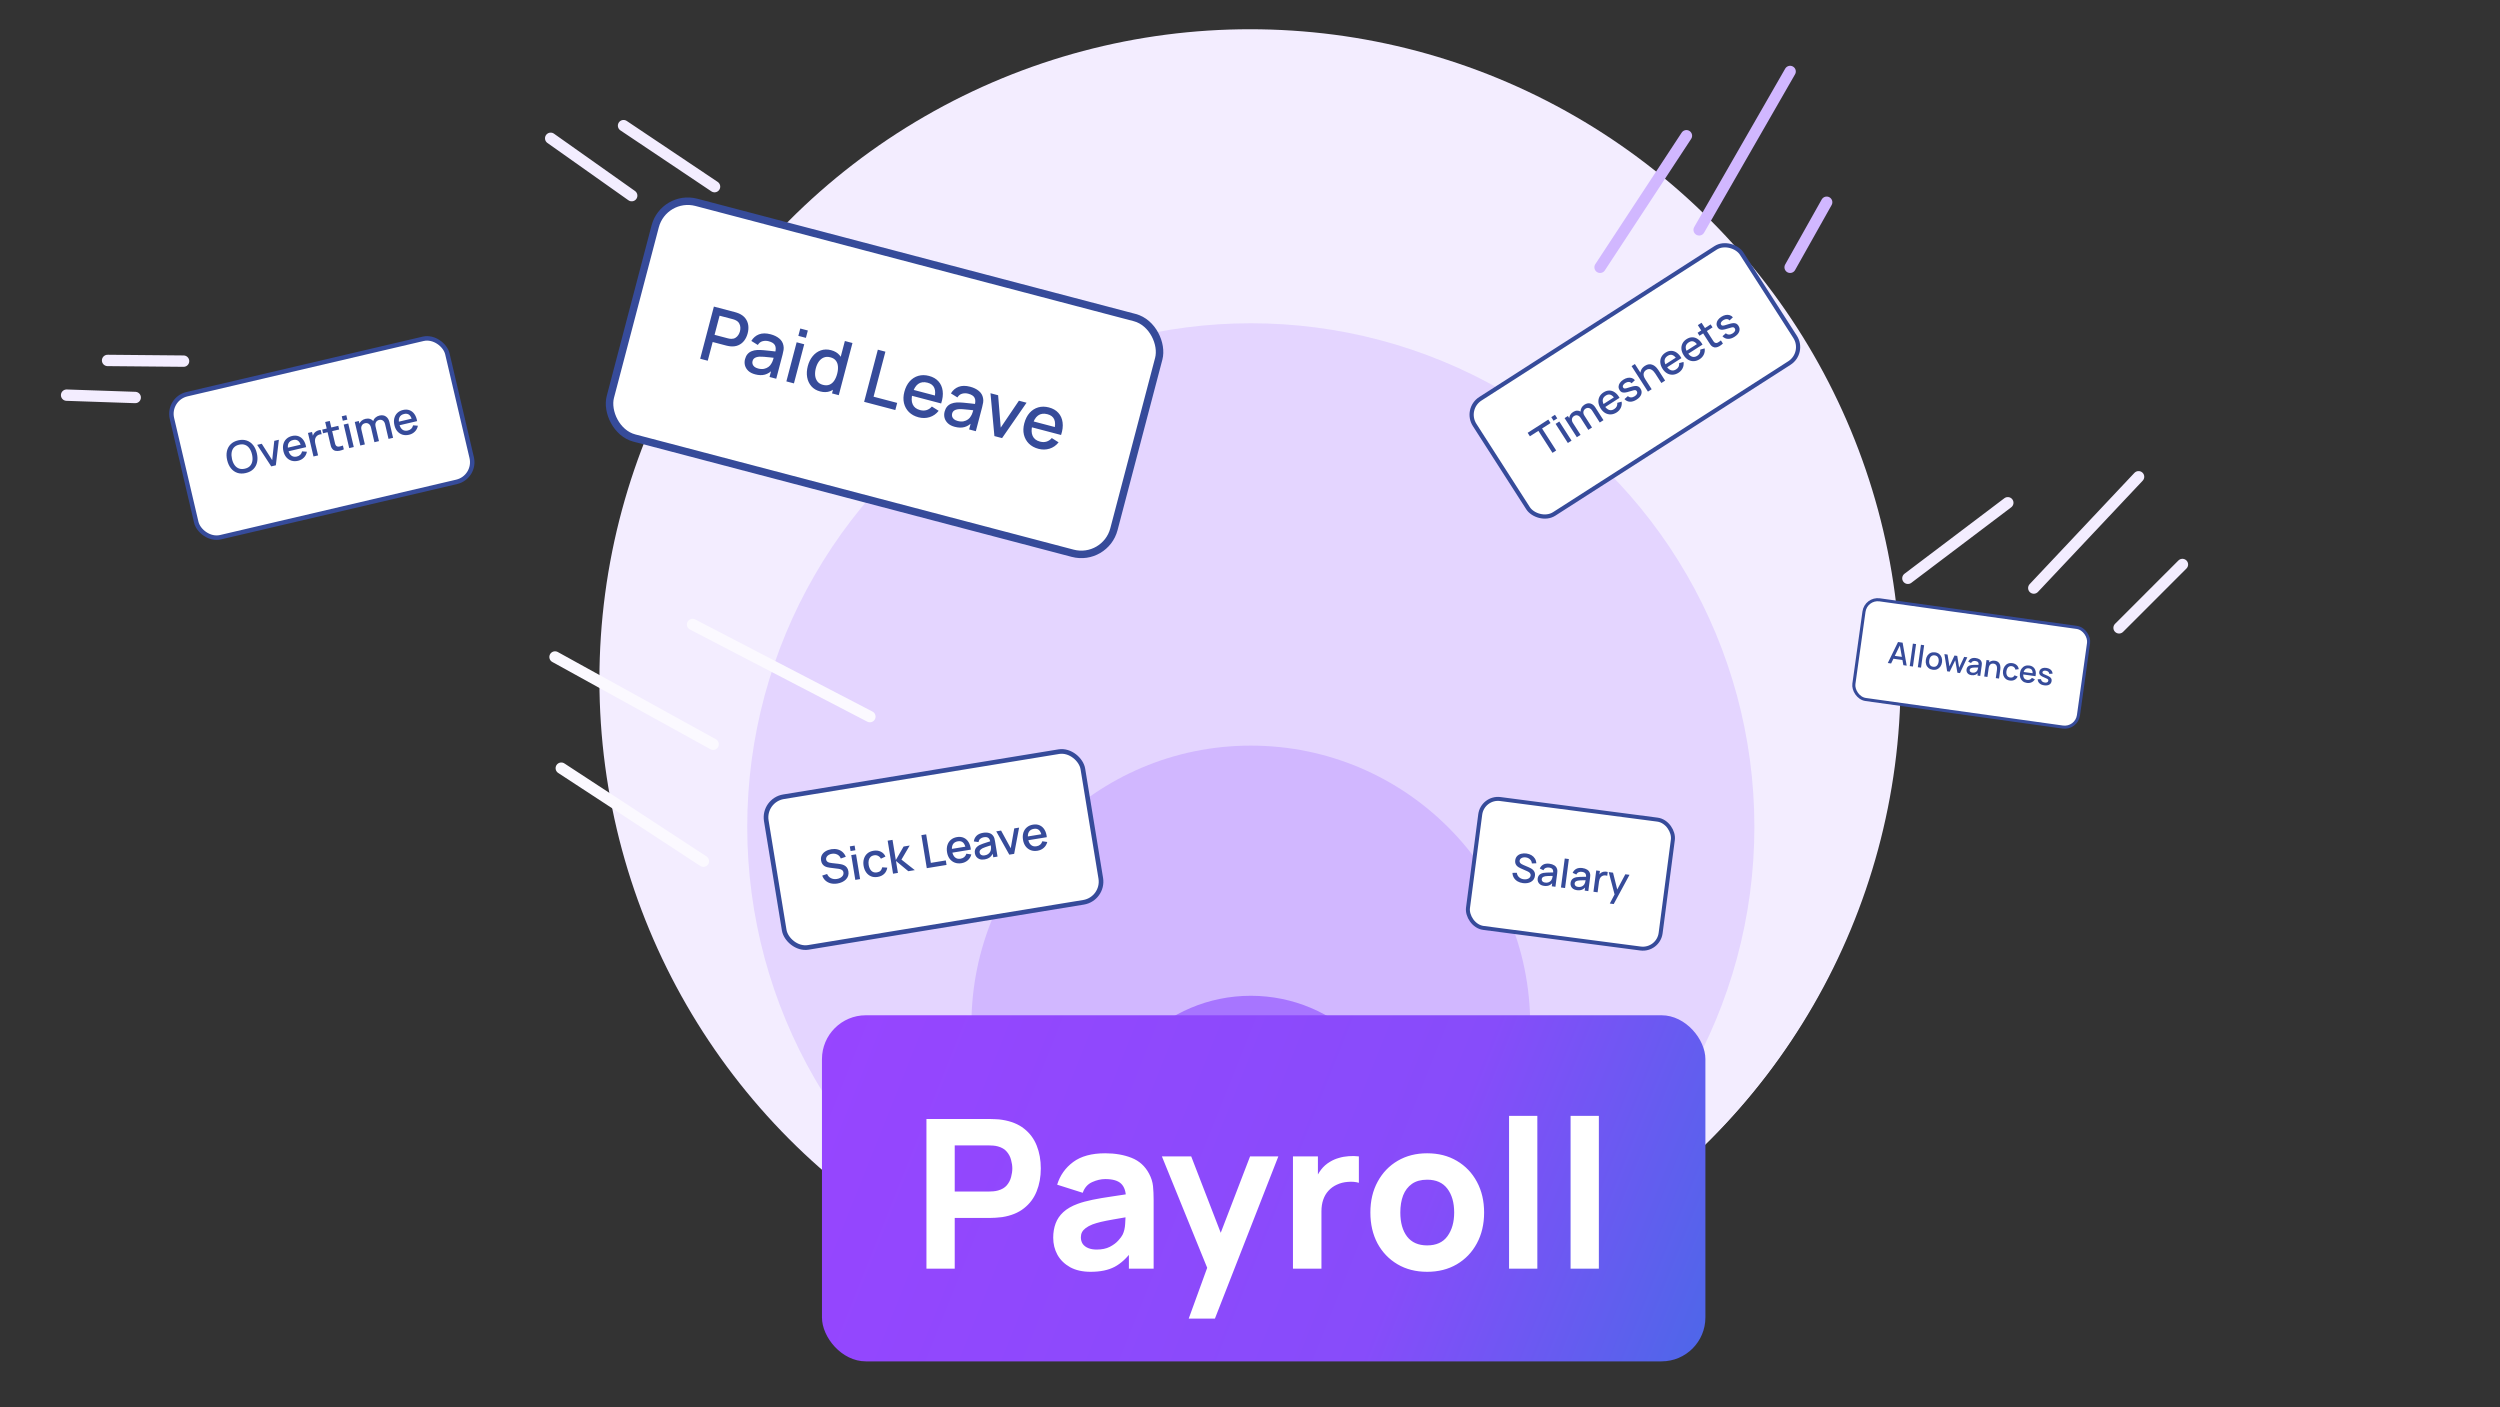 <svg width="1011" height="569" viewBox="0 0 1011 569" fill="none" xmlns="http://www.w3.org/2000/svg">
<rect x="0" y="0" width="1011" height="569" fill="#333333" stroke="none"/>
<circle cx="505.83" cy="275.906" r="262.111" fill="#FBF9FF"/>
<circle cx="505.501" cy="274.921" r="263.096" fill="#F3EDFF"/>
<circle cx="505.827" cy="334.372" r="203.645" fill="#E4D5FF"/>
<circle cx="505.828" cy="414.516" r="112.99" fill="#D1B7FF"/>
<circle cx="505.827" cy="465.099" r="62.407" fill="#A775FF"/>
<rect x="332.402" y="410.575" width="357.261" height="139.963" rx="17.737" fill="url(#paint0_linear_1527_8434)"/>
<path d="M374.655 513.057V452.515H400.217C400.806 452.515 401.59 452.543 402.571 452.599C403.58 452.627 404.477 452.711 405.262 452.851C408.878 453.412 411.835 454.603 414.133 456.425C416.46 458.247 418.169 460.545 419.262 463.32C420.356 466.067 420.902 469.136 420.902 472.527C420.902 475.919 420.342 479.002 419.22 481.777C418.127 484.523 416.418 486.808 414.091 488.63C411.793 490.451 408.85 491.643 405.262 492.203C404.477 492.315 403.58 492.399 402.571 492.456C401.562 492.512 400.778 492.54 400.217 492.54H386.091V513.057H374.655ZM386.091 481.861H399.713C400.301 481.861 400.946 481.833 401.646 481.777C402.347 481.721 402.992 481.608 403.58 481.44C405.122 481.02 406.313 480.319 407.154 479.338C407.995 478.329 408.57 477.222 408.878 476.017C409.214 474.783 409.382 473.62 409.382 472.527C409.382 471.434 409.214 470.285 408.878 469.08C408.57 467.846 407.995 466.739 407.154 465.758C406.313 464.749 405.122 464.035 403.58 463.614C402.992 463.446 402.347 463.334 401.646 463.278C400.946 463.222 400.301 463.194 399.713 463.194H386.091V481.861ZM441.053 514.318C437.802 514.318 435.041 513.701 432.771 512.468C430.528 511.207 428.819 509.539 427.641 507.465C426.492 505.363 425.918 503.05 425.918 500.528C425.918 498.426 426.24 496.506 426.885 494.768C427.529 493.03 428.566 491.503 429.996 490.185C431.453 488.84 433.401 487.719 435.84 486.822C437.522 486.205 439.526 485.659 441.852 485.182C444.178 484.706 446.813 484.257 449.756 483.837C452.699 483.388 455.936 482.898 459.468 482.365L455.348 484.636C455.348 481.945 454.703 479.969 453.414 478.707C452.124 477.446 449.966 476.816 446.939 476.816C445.257 476.816 443.506 477.222 441.684 478.035C439.862 478.848 438.587 480.291 437.858 482.365L427.515 479.086C428.665 475.33 430.823 472.275 433.99 469.921C437.157 467.566 441.474 466.389 446.939 466.389C450.947 466.389 454.507 467.006 457.618 468.239C460.729 469.472 463.084 471.602 464.681 474.629C465.578 476.311 466.111 477.993 466.279 479.674C466.447 481.356 466.531 483.234 466.531 485.308V513.057H456.525V503.723L457.954 505.657C455.74 508.712 453.344 510.926 450.765 512.3C448.214 513.645 444.977 514.318 441.053 514.318ZM443.492 505.321C445.594 505.321 447.36 504.956 448.789 504.228C450.247 503.471 451.396 502.616 452.237 501.663C453.105 500.71 453.694 499.911 454.002 499.266C454.591 498.033 454.927 496.604 455.011 494.978C455.124 493.324 455.18 491.951 455.18 490.858L458.543 491.699C455.152 492.259 452.405 492.736 450.303 493.128C448.2 493.493 446.505 493.829 445.215 494.137C443.926 494.446 442.791 494.782 441.81 495.146C440.689 495.595 439.778 496.085 439.077 496.618C438.404 497.122 437.9 497.683 437.564 498.299C437.255 498.916 437.101 499.603 437.101 500.36C437.101 501.397 437.353 502.294 437.858 503.05C438.39 503.779 439.133 504.34 440.086 504.732C441.039 505.124 442.174 505.321 443.492 505.321ZM480.719 533.237L489.464 509.189L489.632 516.252L469.872 467.65H481.728L495.014 502.041H492.323L505.525 467.65H516.96L491.314 533.237H480.719ZM522.873 513.057V467.65H532.963V478.75L531.87 477.32C532.458 475.75 533.243 474.321 534.224 473.032C535.205 471.742 536.41 470.677 537.84 469.836C538.933 469.164 540.124 468.645 541.413 468.281C542.703 467.888 544.034 467.65 545.408 467.566C546.781 467.454 548.154 467.482 549.528 467.65V478.329C548.266 477.937 546.795 477.811 545.113 477.951C543.46 478.063 541.96 478.441 540.615 479.086C539.269 479.702 538.134 480.529 537.209 481.566C536.284 482.575 535.584 483.781 535.107 485.182C534.631 486.555 534.392 488.111 534.392 489.849V513.057H522.873ZM577.137 514.318C572.568 514.318 568.56 513.295 565.113 511.249C561.665 509.203 558.974 506.386 557.04 502.798C555.134 499.182 554.181 495.034 554.181 490.353C554.181 485.617 555.162 481.454 557.124 477.867C559.086 474.251 561.791 471.434 565.239 469.416C568.686 467.398 572.652 466.389 577.137 466.389C581.705 466.389 585.714 467.412 589.161 469.458C592.637 471.504 595.341 474.335 597.275 477.951C599.209 481.538 600.176 485.673 600.176 490.353C600.176 495.062 599.195 499.224 597.233 502.84C595.299 506.428 592.595 509.245 589.119 511.291C585.671 513.309 581.677 514.318 577.137 514.318ZM577.137 503.639C580.809 503.639 583.541 502.406 585.335 499.939C587.157 497.445 588.068 494.249 588.068 490.353C588.068 486.317 587.143 483.094 585.293 480.683C583.471 478.273 580.752 477.068 577.137 477.068C574.642 477.068 572.596 477.628 570.999 478.75C569.401 479.871 568.21 481.426 567.425 483.416C566.668 485.406 566.29 487.719 566.29 490.353C566.29 494.418 567.201 497.655 569.023 500.065C570.872 502.448 573.577 503.639 577.137 503.639ZM610.263 513.057V451.253H621.698V513.057H610.263ZM635.143 513.057V451.253H646.579V513.057H635.143Z" fill="white"/>
<rect x="592.206" y="165.404" width="128.317" height="55.316" rx="7.654" transform="rotate(-32.682 592.206 165.404)" fill="white"/>
<path d="M627.827 183.135L622.119 174.238L618.69 176.438L617.786 175.028L626.139 169.669L627.044 171.079L623.615 173.278L629.323 182.176L627.827 183.135ZM628.268 170.152L627.336 168.699L628.832 167.739L629.764 169.192L628.268 170.152ZM634.04 179.149L629.081 171.419L630.577 170.459L635.536 178.19L634.04 179.149ZM646.948 170.868L643.865 166.046C643.507 165.488 643.085 165.146 642.6 165.019C642.111 164.888 641.633 164.972 641.166 165.272C640.879 165.456 640.66 165.691 640.507 165.978C640.356 166.257 640.29 166.575 640.311 166.932C640.333 167.282 640.47 167.652 640.721 168.043L639.763 168.142C639.405 167.604 639.213 167.054 639.189 166.49C639.169 165.924 639.294 165.395 639.566 164.904C639.834 164.409 640.226 163.996 640.741 163.665C641.576 163.13 642.383 162.965 643.163 163.173C643.943 163.38 644.599 163.898 645.131 164.729L648.444 169.909L646.948 170.868ZM637.679 176.815L632.719 169.085L634.051 168.23L635.483 170.464L635.655 170.353L639.182 175.851L637.679 176.815ZM642.317 173.839L639.252 169.046C638.891 168.483 638.465 168.133 637.973 167.997C637.486 167.858 637.004 167.942 636.527 168.248C636.055 168.551 635.777 168.958 635.694 169.47C635.616 169.978 635.745 170.494 636.082 171.019L635.073 171.02C634.748 170.514 634.58 169.985 634.57 169.433C634.559 168.881 634.688 168.357 634.956 167.862C635.224 167.366 635.621 166.95 636.146 166.614C636.694 166.262 637.237 166.078 637.774 166.064C638.307 166.045 638.807 166.179 639.274 166.466C639.745 166.749 640.157 167.165 640.509 167.714L643.813 172.88L642.317 173.839ZM653.779 166.789C653.01 167.282 652.228 167.548 651.432 167.588C650.637 167.62 649.884 167.439 649.174 167.046C648.466 166.645 647.856 166.046 647.344 165.249C646.803 164.404 646.49 163.571 646.407 162.748C646.329 161.923 646.465 161.159 646.815 160.455C647.166 159.752 647.718 159.159 648.472 158.675C649.259 158.17 650.048 157.924 650.837 157.936C651.623 157.944 652.368 158.196 653.072 158.695C653.78 159.19 654.403 159.919 654.94 160.882L653.444 161.841L653.095 161.297C652.509 160.406 651.912 159.853 651.303 159.638C650.698 159.42 650.057 159.528 649.379 159.963C648.63 160.443 648.218 161.041 648.144 161.755C648.07 162.469 648.32 163.273 648.892 164.165C649.437 165.014 650.048 165.552 650.725 165.778C651.399 165.999 652.091 165.881 652.802 165.425C653.27 165.125 653.606 164.761 653.81 164.334C654.016 163.899 654.087 163.422 654.024 162.904L655.79 162.427C655.933 163.312 655.822 164.142 655.456 164.915C655.087 165.684 654.528 166.309 653.779 166.789ZM648.676 164.9L647.928 163.733L653.447 160.192L654.195 161.359L648.676 164.9ZM661.844 161.605C660.904 162.208 660.005 162.492 659.146 162.457C658.288 162.421 657.551 162.069 656.933 161.401L658.314 160.182C658.666 160.522 659.089 160.698 659.583 160.711C660.078 160.717 660.584 160.554 661.099 160.224C661.567 159.924 661.87 159.594 662.01 159.235C662.155 158.873 662.12 158.524 661.906 158.19C661.781 157.995 661.632 157.868 661.46 157.81C661.29 157.744 661.021 157.751 660.655 157.831C660.289 157.911 659.751 158.064 659.04 158.291C658.267 158.545 657.622 158.699 657.105 158.755C656.59 158.802 656.165 158.748 655.829 158.593C655.496 158.43 655.208 158.16 654.966 157.783C654.666 157.315 654.528 156.828 654.553 156.32C654.578 155.813 654.753 155.319 655.079 154.841C655.41 154.359 655.878 153.924 656.484 153.535C657.076 153.155 657.663 152.91 658.245 152.799C658.828 152.688 659.372 152.713 659.879 152.873C660.383 153.028 660.81 153.316 661.161 153.738L659.808 154.999C659.517 154.661 659.155 154.479 658.721 154.454C658.287 154.429 657.828 154.559 657.344 154.843C656.878 155.115 656.56 155.427 656.388 155.779C656.214 156.127 656.222 156.448 656.411 156.744C656.522 156.916 656.667 157.028 656.849 157.08C657.035 157.129 657.319 157.109 657.699 157.019C658.08 156.93 658.622 156.768 659.326 156.531C660.082 156.282 660.717 156.138 661.231 156.098C661.741 156.053 662.167 156.12 662.51 156.297C662.855 156.467 663.154 156.75 663.408 157.146C663.898 157.909 664.003 158.687 663.724 159.48C663.449 160.269 662.822 160.978 661.844 161.605ZM671.855 154.889L669.417 151.088C669.224 150.788 669 150.497 668.746 150.216C668.493 149.927 668.208 149.692 667.89 149.512C667.577 149.328 667.238 149.236 666.873 149.234C666.513 149.23 666.128 149.359 665.718 149.622C665.45 149.794 665.227 150.001 665.046 150.245C664.863 150.484 664.743 150.759 664.687 151.071C664.636 151.38 664.661 151.728 664.761 152.115C664.866 152.499 665.065 152.92 665.359 153.378L664.203 153.625C663.753 152.923 663.488 152.221 663.408 151.518C663.324 150.811 663.432 150.149 663.731 149.533C664.029 148.917 664.527 148.385 665.224 147.938C665.758 147.596 666.262 147.394 666.735 147.333C667.207 147.272 667.646 147.31 668.051 147.448C668.458 147.578 668.826 147.769 669.157 148.022C669.488 148.275 669.775 148.545 670.02 148.832C670.265 149.119 670.464 149.382 670.617 149.621L673.373 153.916L671.855 154.889ZM666.422 158.375L659.81 148.067L661.148 147.209L664.716 152.77L664.895 152.656L667.94 157.401L666.422 158.375ZM678.804 150.735C678.035 151.228 677.253 151.494 676.456 151.533C675.662 151.565 674.909 151.384 674.199 150.991C673.49 150.59 672.88 149.991 672.369 149.194C671.827 148.35 671.515 147.516 671.432 146.694C671.354 145.868 671.49 145.104 671.84 144.401C672.191 143.698 672.743 143.104 673.497 142.621C674.284 142.116 675.073 141.869 675.862 141.881C676.648 141.889 677.393 142.142 678.097 142.64C678.805 143.136 679.428 143.864 679.964 144.827L678.468 145.787L678.119 145.243C677.534 144.352 676.937 143.799 676.327 143.583C675.723 143.365 675.081 143.473 674.404 143.908C673.655 144.389 673.243 144.986 673.169 145.701C673.095 146.415 673.344 147.218 673.917 148.11C674.462 148.96 675.073 149.498 675.75 149.723C676.424 149.944 677.116 149.827 677.827 149.371C678.295 149.071 678.631 148.707 678.835 148.28C679.041 147.844 679.112 147.368 679.049 146.849L680.815 146.373C680.958 147.258 680.847 148.087 680.481 148.861C680.112 149.629 679.553 150.254 678.804 150.735ZM673.701 148.845L672.953 147.678L678.471 144.138L679.22 145.305L673.701 148.845ZM687.346 145.255C686.577 145.748 685.795 146.014 684.998 146.053C684.204 146.085 683.451 145.904 682.741 145.511C682.032 145.11 681.422 144.511 680.911 143.714C680.369 142.87 680.057 142.036 679.974 141.214C679.896 140.388 680.032 139.624 680.382 138.921C680.733 138.218 681.285 137.624 682.039 137.141C682.826 136.635 683.615 136.389 684.404 136.401C685.19 136.409 685.935 136.662 686.639 137.16C687.347 137.655 687.97 138.384 688.506 139.347L687.01 140.307L686.661 139.763C686.076 138.872 685.479 138.319 684.869 138.103C684.265 137.885 683.623 137.993 682.946 138.428C682.197 138.909 681.785 139.506 681.711 140.22C681.637 140.935 681.886 141.738 682.459 142.63C683.004 143.48 683.615 144.017 684.292 144.243C684.966 144.464 685.658 144.347 686.369 143.891C686.837 143.591 687.173 143.227 687.377 142.8C687.583 142.364 687.654 141.888 687.591 141.369L689.357 140.893C689.5 141.778 689.389 142.607 689.023 143.38C688.654 144.149 688.095 144.774 687.346 145.255ZM682.243 143.365L681.495 142.198L687.013 138.658L687.762 139.824L682.243 143.365ZM696.745 138.922C696.319 139.329 695.868 139.676 695.391 139.962C694.914 140.247 694.439 140.425 693.964 140.493C693.489 140.562 693.044 140.477 692.629 140.239C692.256 140.026 691.958 139.76 691.732 139.44C691.508 139.112 691.262 138.738 690.992 138.318L686.607 131.482L688.11 130.518L692.449 137.282C692.648 137.592 692.824 137.86 692.976 138.086C693.132 138.309 693.306 138.47 693.498 138.57C693.859 138.755 694.24 138.75 694.64 138.554C695.041 138.351 695.472 138.051 695.932 137.655L696.745 138.922ZM687.274 135.783L686.503 134.58L691.785 131.191L692.557 132.394L687.274 135.783ZM701.464 136.187C700.524 136.79 699.625 137.074 698.767 137.038C697.909 137.003 697.171 136.651 696.554 135.983L697.934 134.764C698.287 135.103 698.71 135.28 699.203 135.293C699.699 135.299 700.204 135.136 700.719 134.806C701.187 134.506 701.491 134.176 701.631 133.817C701.776 133.454 701.741 133.106 701.526 132.772C701.401 132.577 701.252 132.45 701.08 132.392C700.91 132.326 700.642 132.333 700.275 132.413C699.909 132.493 699.371 132.646 698.661 132.873C697.887 133.126 697.242 133.281 696.725 133.336C696.21 133.384 695.785 133.33 695.45 133.175C695.116 133.012 694.828 132.742 694.586 132.365C694.286 131.897 694.149 131.409 694.173 130.902C694.198 130.394 694.373 129.901 694.699 129.423C695.03 128.941 695.499 128.506 696.105 128.117C696.696 127.737 697.283 127.492 697.866 127.381C698.448 127.27 698.992 127.295 699.499 127.455C700.003 127.61 700.43 127.898 700.781 128.319L699.429 129.581C699.138 129.243 698.775 129.061 698.341 129.036C697.908 129.011 697.449 129.141 696.964 129.425C696.498 129.696 696.18 130.008 696.009 130.361C695.834 130.709 695.842 131.03 696.032 131.326C696.142 131.498 696.288 131.61 696.469 131.662C696.656 131.711 696.939 131.69 697.32 131.601C697.7 131.512 698.243 131.349 698.947 131.113C699.703 130.864 700.337 130.719 700.851 130.68C701.361 130.635 701.788 130.702 702.131 130.879C702.475 131.049 702.775 131.332 703.029 131.728C703.519 132.491 703.624 133.269 703.344 134.062C703.069 134.851 702.442 135.559 701.464 136.187Z" fill="#364B9A"/>
<rect x="592.206" y="165.404" width="128.317" height="55.316" rx="7.654" transform="rotate(-32.682 592.206 165.404)" stroke="#364B9A" stroke-width="1.701"/>
<rect x="268.422" y="78.36" width="210.559" height="98.559" rx="13.632" transform="rotate(14.728 268.422 78.36)" fill="white"/>
<path d="M283.151 145.076L288.696 123.981L297.222 126.222C297.427 126.276 297.679 126.352 297.976 126.451C298.277 126.541 298.557 126.646 298.818 126.766C299.941 127.26 300.812 127.917 301.432 128.738C302.061 129.561 302.448 130.493 302.592 131.533C302.736 132.573 302.659 133.66 302.361 134.793C302.061 135.935 301.592 136.924 300.955 137.759C300.318 138.594 299.523 139.215 298.57 139.622C297.627 140.032 296.545 140.176 295.325 140.053C295.041 140.021 294.74 139.973 294.423 139.91C294.115 139.85 293.863 139.794 293.668 139.743L288.204 138.307L286.213 145.88L283.151 145.076ZM288.966 135.406L294.313 136.812C294.508 136.863 294.726 136.91 294.965 136.952C295.215 136.997 295.453 137.023 295.681 137.03C296.344 137.048 296.918 136.912 297.402 136.621C297.888 136.321 298.282 135.934 298.584 135.46C298.886 134.986 299.105 134.49 299.241 133.973C299.377 133.455 299.429 132.92 299.396 132.369C299.367 131.808 299.212 131.282 298.934 130.791C298.659 130.29 298.228 129.885 297.641 129.574C297.442 129.459 297.222 129.359 296.983 129.276C296.754 129.195 296.542 129.128 296.346 129.077L290.999 127.671L288.966 135.406ZM305.386 151.39C304.214 151.082 303.289 150.61 302.611 149.972C301.935 149.324 301.486 148.59 301.264 147.77C301.053 146.942 301.061 146.098 301.287 145.238C301.497 144.438 301.824 143.772 302.266 143.241C302.708 142.71 303.263 142.307 303.93 142.034C304.6 141.75 305.375 141.583 306.255 141.533C307.012 141.512 307.855 141.541 308.785 141.618C309.715 141.696 310.686 141.794 311.698 141.914C312.721 142.037 313.733 142.157 314.736 142.274L313.461 142.597C313.807 141.362 313.784 140.374 313.394 139.635C313.016 138.888 312.168 138.342 310.849 137.995C310.019 137.777 309.206 137.772 308.41 137.98C307.617 138.179 306.966 138.687 306.459 139.503L303.834 137.874C304.581 136.619 305.607 135.735 306.911 135.221C308.225 134.711 309.796 134.695 311.622 135.175C313.038 135.548 314.204 136.115 315.121 136.878C316.05 137.634 316.621 138.599 316.835 139.772C316.953 140.356 316.965 140.944 316.872 141.536C316.779 142.128 316.646 142.755 316.471 143.42L313.91 153.161L311.2 152.449L312.151 148.831L312.555 149.438C311.583 150.477 310.51 151.161 309.338 151.49C308.178 151.811 306.861 151.778 305.386 151.39ZM306.587 149.028C307.456 149.256 308.243 149.301 308.947 149.163C309.654 149.015 310.261 148.751 310.768 148.373C311.275 147.995 311.655 147.562 311.908 147.075C312.197 146.65 312.429 146.147 312.602 145.566C312.786 144.988 312.923 144.523 313.016 144.171L313.916 144.8C312.91 144.692 311.997 144.593 311.175 144.502C310.353 144.411 309.604 144.34 308.929 144.287C308.266 144.228 307.665 144.211 307.126 144.236C306.667 144.272 306.245 144.349 305.859 144.467C305.483 144.587 305.159 144.768 304.886 145.01C304.624 145.254 304.437 145.586 304.327 146.006C304.219 146.416 304.221 146.824 304.334 147.23C304.449 147.626 304.69 147.981 305.056 148.297C305.422 148.612 305.932 148.856 306.587 149.028ZM322.848 135.824L323.63 132.85L326.691 133.655L325.91 136.629L322.848 135.824ZM318.007 154.238L322.166 138.417L325.228 139.222L321.069 155.043L318.007 154.238ZM331.637 158.291C330.163 157.904 328.984 157.202 328.103 156.187C327.231 155.175 326.667 153.962 326.412 152.548C326.17 151.127 326.257 149.625 326.673 148.043C327.091 146.451 327.758 145.107 328.672 144.011C329.589 142.906 330.68 142.133 331.944 141.692C333.221 141.245 334.601 141.216 336.086 141.606C337.58 141.999 338.739 142.695 339.562 143.695C340.397 144.687 340.908 145.881 341.095 147.277C341.291 148.675 341.181 150.166 340.765 151.748C340.349 153.33 339.712 154.682 338.854 155.803C337.995 156.924 336.955 157.721 335.735 158.194C334.517 158.657 333.151 158.689 331.637 158.291ZM332.79 155.634C333.796 155.899 334.679 155.875 335.44 155.563C336.2 155.252 336.837 154.714 337.351 153.951C337.865 153.189 338.266 152.26 338.553 151.166C338.841 150.073 338.943 149.066 338.862 148.146C338.789 147.23 338.502 146.455 338.001 145.821C337.508 145.191 336.784 144.75 335.827 144.498C334.811 144.231 333.911 144.261 333.125 144.587C332.34 144.913 331.676 145.454 331.133 146.209C330.6 146.966 330.197 147.863 329.925 148.898C329.65 149.943 329.557 150.932 329.646 151.863C329.748 152.788 330.051 153.583 330.554 154.248C331.068 154.915 331.813 155.377 332.79 155.634ZM336.47 159.092L339.462 147.709L339.11 147.617L341.664 137.904L344.74 138.713L339.195 159.808L336.47 159.092ZM349.452 162.504L354.997 141.409L358.059 142.214L353.272 160.423L362.824 162.934L362.065 165.82L349.452 162.504ZM371.454 168.758C369.881 168.344 368.589 167.639 367.577 166.643C366.578 165.639 365.908 164.434 365.567 163.029C365.239 161.617 365.289 160.095 365.718 158.464C366.172 156.735 366.889 155.321 367.867 154.221C368.855 153.123 370.021 152.38 371.366 151.992C372.71 151.605 374.154 151.613 375.697 152.019C377.309 152.443 378.582 153.179 379.517 154.229C380.455 155.269 381.021 156.551 381.216 158.074C381.42 159.6 381.215 161.295 380.6 163.159L377.538 162.354L377.831 161.241C378.294 159.4 378.299 157.95 377.846 156.891C377.404 155.835 376.489 155.125 375.102 154.76C373.569 154.357 372.289 154.537 371.263 155.301C370.238 156.066 369.485 157.361 369.005 159.187C368.548 160.925 368.579 162.374 369.099 163.534C369.622 164.685 370.611 165.451 372.066 165.833C373.023 166.085 373.905 166.087 374.711 165.84C375.53 165.585 376.241 165.104 376.845 164.396L379.597 166.137C378.61 167.392 377.388 168.245 375.933 168.698C374.48 169.141 372.987 169.161 371.454 168.758ZM367.781 159.789L368.409 157.402L379.704 160.371L379.076 162.758L367.781 159.789ZM386.1 172.608C384.929 172.3 384.004 171.827 383.325 171.189C382.65 170.542 382.201 169.808 381.978 168.987C381.768 168.159 381.775 167.316 382.001 166.456C382.212 165.655 382.538 164.989 382.981 164.458C383.423 163.927 383.978 163.525 384.645 163.251C385.314 162.968 386.089 162.801 386.969 162.75C387.726 162.73 388.57 162.759 389.499 162.836C390.429 162.913 391.4 163.012 392.413 163.132C393.435 163.255 394.448 163.375 395.451 163.492L394.176 163.815C394.521 162.579 394.499 161.592 394.108 160.853C393.73 160.106 392.882 159.559 391.564 159.213C390.734 158.994 389.921 158.99 389.124 159.198C388.331 159.396 387.681 159.904 387.174 160.721L384.548 159.091C385.296 157.836 386.321 156.952 387.626 156.439C388.94 155.928 390.51 155.913 392.336 156.393C393.752 156.765 394.919 157.333 395.835 158.096C396.764 158.852 397.336 159.816 397.549 160.99C397.667 161.574 397.68 162.162 397.587 162.754C397.494 163.345 397.36 163.973 397.186 164.637L394.625 174.379L391.915 173.667L392.866 170.048L393.27 170.656C392.297 171.695 391.225 172.379 390.052 172.707C388.893 173.029 387.575 172.996 386.1 172.608ZM387.301 170.246C388.17 170.474 388.957 170.519 389.662 170.381C390.369 170.232 390.976 169.969 391.483 169.591C391.989 169.212 392.369 168.78 392.622 168.293C392.912 167.868 393.143 167.365 393.317 166.784C393.5 166.206 393.638 165.741 393.73 165.389L394.63 166.017C393.625 165.909 392.711 165.81 391.889 165.72C391.067 165.629 390.319 165.557 389.643 165.505C388.98 165.446 388.379 165.429 387.84 165.454C387.382 165.49 386.96 165.567 386.574 165.685C386.197 165.805 385.873 165.986 385.601 166.228C385.338 166.472 385.152 166.804 385.041 167.224C384.933 167.634 384.936 168.042 385.049 168.447C385.164 168.843 385.404 169.199 385.77 169.514C386.136 169.83 386.647 170.074 387.301 170.246ZM402.134 176.353L400.551 159.022L403.642 159.835L404.696 172.923L412.05 162.045L415.141 162.858L405.24 177.169L402.134 176.353ZM419.951 181.506C418.379 181.093 417.087 180.388 416.075 179.391C415.075 178.387 414.405 177.183 414.065 175.777C413.736 174.365 413.787 172.843 414.215 171.213C414.67 169.484 415.386 168.07 416.364 166.969C417.353 165.872 418.519 165.129 419.863 164.741C421.208 164.353 422.651 164.362 424.195 164.768C425.806 165.191 427.079 165.928 428.014 166.978C428.952 168.018 429.518 169.3 429.713 170.823C429.918 172.349 429.712 174.044 429.097 175.908L426.035 175.103L426.328 173.989C426.791 172.148 426.796 170.698 426.344 169.64C425.901 168.584 424.986 167.873 423.599 167.509C422.066 167.106 420.787 167.286 419.761 168.05C418.735 168.814 417.982 170.109 417.502 171.936C417.045 173.674 417.077 175.123 417.597 176.283C418.119 177.433 419.108 178.199 420.563 178.582C421.52 178.834 422.402 178.836 423.208 178.588C424.027 178.334 424.738 177.852 425.342 177.144L428.095 178.886C427.107 180.14 425.886 180.994 424.43 181.447C422.977 181.89 421.484 181.91 419.951 181.506ZM416.279 172.538L416.907 170.15L428.201 173.119L427.573 175.507L416.279 172.538Z" fill="#364B9A"/>
<rect x="268.422" y="78.36" width="210.559" height="98.559" rx="13.632" transform="rotate(14.728 268.422 78.36)" stroke="#364B9A" stroke-width="3.029"/>
<rect x="308.519" y="323.575" width="129.73" height="61.73" rx="8.462" transform="rotate(-9.302 308.519 323.575)" fill="white"/>
<path d="M338.644 357.297C337.685 357.454 336.793 357.432 335.966 357.23C335.144 357.022 334.432 356.653 333.831 356.122C333.235 355.585 332.793 354.904 332.506 354.081L334.478 353.444C334.816 354.227 335.347 354.794 336.072 355.145C336.795 355.491 337.59 355.592 338.456 355.45C338.994 355.362 339.476 355.198 339.9 354.957C340.323 354.709 340.645 354.406 340.865 354.046C341.091 353.679 341.167 353.272 341.095 352.827C341.055 352.586 340.977 352.379 340.86 352.208C340.749 352.035 340.608 351.893 340.437 351.782C340.272 351.663 340.076 351.571 339.849 351.506C339.628 351.435 339.387 351.382 339.128 351.348L335.538 350.898C335.188 350.853 334.827 350.782 334.455 350.684C334.082 350.58 333.73 350.425 333.398 350.219C333.07 350.006 332.786 349.725 332.545 349.377C332.303 349.023 332.137 348.574 332.048 348.03C331.913 347.207 332.01 346.476 332.337 345.838C332.67 345.193 333.174 344.666 333.85 344.257C334.525 343.841 335.311 343.56 336.208 343.413C337.114 343.278 337.947 343.306 338.709 343.499C339.477 343.691 340.144 344.039 340.71 344.543C341.28 345.041 341.723 345.686 342.037 346.479L340.016 347.172C339.841 346.686 339.573 346.289 339.211 345.98C338.848 345.665 338.431 345.447 337.961 345.327C337.489 345.201 336.996 345.177 336.481 345.255C335.985 345.324 335.542 345.472 335.154 345.701C334.772 345.929 334.481 346.208 334.281 346.54C334.088 346.87 334.022 347.224 334.084 347.601C334.144 347.972 334.302 348.254 334.556 348.448C334.81 348.641 335.106 348.78 335.443 348.865C335.786 348.942 336.123 348.998 336.452 349.033L339.035 349.324C339.358 349.36 339.727 349.421 340.141 349.505C340.56 349.583 340.973 349.721 341.381 349.922C341.795 350.121 342.158 350.417 342.47 350.81C342.781 351.198 342.99 351.716 343.096 352.366C343.207 353.04 343.168 353.656 342.98 354.214C342.791 354.766 342.486 355.254 342.067 355.678C341.652 356.096 341.15 356.442 340.56 356.716C339.969 356.991 339.331 357.184 338.644 357.297ZM343.973 344.161L343.665 342.278L345.604 341.96L345.913 343.844L343.973 344.161ZM345.884 355.825L344.242 345.804L346.182 345.486L347.823 355.507L345.884 355.825ZM354.942 354.627C353.915 354.795 353.005 354.709 352.213 354.369C351.42 354.029 350.767 353.491 350.253 352.756C349.745 352.02 349.404 351.145 349.232 350.131C349.069 349.097 349.118 348.153 349.378 347.297C349.637 346.435 350.091 345.719 350.741 345.149C351.391 344.579 352.223 344.211 353.237 344.045C354.332 343.865 355.311 343.984 356.173 344.402C357.042 344.819 357.677 345.48 358.08 346.386L356.241 347.259C355.957 346.727 355.57 346.343 355.08 346.106C354.596 345.861 354.072 345.785 353.509 345.877C352.872 345.981 352.374 346.219 352.015 346.589C351.656 346.952 351.419 347.41 351.306 347.962C351.194 348.514 351.189 349.125 351.292 349.794C351.467 350.826 351.839 351.623 352.408 352.184C352.982 352.744 353.727 352.949 354.643 352.799C355.267 352.697 355.748 352.472 356.085 352.125C356.427 351.77 356.656 351.307 356.772 350.735L358.816 350.877C358.648 351.908 358.23 352.748 357.561 353.398C356.891 354.041 356.018 354.451 354.942 354.627ZM361.148 353.325L358.969 339.962L360.936 339.639L362.273 347.805L365.417 342.335L367.885 341.931L364.549 347.623L369.954 351.883L367.318 352.314L362.334 348.176L363.124 353.001L361.148 353.325ZM374.79 351.09L372.602 337.729L374.541 337.411L376.43 348.945L382.48 347.954L382.779 349.782L374.79 351.09ZM388.845 349.074C387.849 349.237 386.938 349.164 386.113 348.855C385.292 348.538 384.608 348.025 384.06 347.314C383.516 346.596 383.16 345.721 382.991 344.688C382.812 343.593 382.86 342.61 383.137 341.739C383.42 340.867 383.893 340.151 384.557 339.591C385.221 339.031 386.042 338.671 387.02 338.511C388.04 338.344 388.949 338.44 389.744 338.799C390.539 339.151 391.184 339.735 391.679 340.549C392.181 341.363 392.493 342.376 392.615 343.588L390.676 343.906L390.56 343.2C390.357 342.039 389.994 341.216 389.47 340.73C388.952 340.243 388.253 340.072 387.375 340.216C386.404 340.375 385.724 340.801 385.336 341.493C384.947 342.186 384.848 343.11 385.037 344.267C385.218 345.368 385.602 346.182 386.19 346.708C386.777 347.228 387.531 347.412 388.453 347.261C389.059 347.162 389.56 346.94 389.954 346.596C390.354 346.245 390.636 345.792 390.799 345.238L392.8 345.53C392.557 346.491 392.08 347.283 391.369 347.908C390.658 348.526 389.816 348.915 388.845 349.074ZM384.496 344.918L384.248 343.405L391.402 342.233L391.65 343.746L384.496 344.918ZM398.122 347.555C397.38 347.676 396.736 347.642 396.191 347.452C395.644 347.256 395.204 346.953 394.87 346.544C394.541 346.128 394.332 345.647 394.243 345.103C394.16 344.596 394.177 344.136 394.293 343.723C394.41 343.31 394.623 342.941 394.932 342.618C395.24 342.288 395.637 341.997 396.123 341.746C396.547 341.543 397.033 341.346 397.579 341.155C398.126 340.964 398.702 340.774 399.306 340.586C399.917 340.397 400.521 340.21 401.119 340.023L400.478 340.528C400.362 339.74 400.099 339.186 399.691 338.865C399.288 338.538 398.669 338.442 397.834 338.579C397.308 338.665 396.846 338.868 396.447 339.187C396.047 339.5 395.807 339.953 395.726 340.544L393.825 340.284C393.932 339.383 394.29 338.623 394.9 338.002C395.516 337.38 396.402 336.975 397.559 336.785C398.456 336.638 399.261 336.665 399.973 336.866C400.691 337.06 401.259 337.462 401.677 338.073C401.891 338.375 402.047 338.705 402.144 339.064C402.241 339.423 402.323 339.813 402.392 340.233L403.403 346.404L401.686 346.685L401.311 344.393L401.694 344.635C401.405 345.47 400.97 346.129 400.388 346.612C399.812 347.087 399.057 347.402 398.122 347.555ZM398.206 345.912C398.756 345.822 399.214 345.648 399.578 345.392C399.942 345.129 400.22 344.826 400.411 344.483C400.603 344.141 400.709 343.799 400.729 343.459C400.786 343.145 400.79 342.802 400.741 342.428C400.699 342.054 400.66 341.756 400.623 341.533L401.292 341.662C400.695 341.855 400.152 342.029 399.663 342.186C399.174 342.342 398.732 342.491 398.336 342.632C397.945 342.766 397.6 342.908 397.3 343.059C397.05 343.195 396.83 343.345 396.641 343.51C396.458 343.673 396.32 343.858 396.226 344.064C396.139 344.268 396.117 344.504 396.161 344.77C396.203 345.03 396.308 345.26 396.474 345.462C396.64 345.657 396.866 345.798 397.153 345.884C397.441 345.97 397.791 345.98 398.206 345.912ZM408.16 345.625L402.881 336.199L404.839 335.879L408.745 343.033L410.165 335.006L412.123 334.686L410.127 345.303L408.16 345.625ZM419.564 344.043C418.568 344.206 417.657 344.133 416.831 343.823C416.011 343.507 415.327 342.993 414.778 342.283C414.235 341.565 413.879 340.689 413.71 339.656C413.53 338.562 413.579 337.579 413.856 336.707C414.138 335.835 414.612 335.119 415.276 334.56C415.94 334 416.761 333.64 417.738 333.48C418.759 333.313 419.667 333.409 420.463 333.767C421.257 334.12 421.902 334.703 422.398 335.518C422.899 336.331 423.211 337.344 423.334 338.556L421.394 338.874L421.279 338.169C421.076 337.008 420.713 336.185 420.188 335.699C419.67 335.212 418.972 335.04 418.094 335.184C417.123 335.343 416.443 335.769 416.054 336.462C415.666 337.154 415.566 338.079 415.756 339.236C415.936 340.337 416.32 341.15 416.908 341.676C417.495 342.196 418.25 342.381 419.172 342.23C419.778 342.131 420.278 341.909 420.673 341.565C421.073 341.214 421.354 340.761 421.518 340.207L423.519 340.499C423.276 341.459 422.799 342.252 422.088 342.877C421.376 343.495 420.535 343.884 419.564 344.043ZM415.215 339.886L414.967 338.374L422.121 337.202L422.369 338.715L415.215 339.886Z" fill="#364B9A"/>
<rect x="308.519" y="323.575" width="129.73" height="61.73" rx="8.462" transform="rotate(-9.302 308.519 323.575)" stroke="#364B9A" stroke-width="1.881"/>
<rect x="67.668" y="161.273" width="114.406" height="59.406" rx="8.149" transform="rotate(-13.194 67.668 161.273)" fill="white"/>
<path d="M99.42 191.293C98.15 191.591 97.004 191.568 95.981 191.225C94.957 190.876 94.091 190.261 93.382 189.379C92.679 188.496 92.174 187.4 91.867 186.089C91.559 184.779 91.524 183.572 91.762 182.468C92.005 181.364 92.508 180.43 93.272 179.668C94.034 178.901 95.05 178.368 96.32 178.07C97.583 177.774 98.727 177.801 99.751 178.149C100.78 178.491 101.646 179.103 102.349 179.986C103.052 180.869 103.557 181.966 103.864 183.277C104.171 184.587 104.206 185.794 103.969 186.898C103.732 188.001 103.229 188.937 102.46 189.706C101.697 190.468 100.683 190.997 99.42 191.293ZM99.008 189.539C99.91 189.34 100.61 188.968 101.109 188.424C101.612 187.872 101.928 187.196 102.057 186.397C102.184 185.592 102.134 184.705 101.907 183.735C101.68 182.766 101.331 181.955 100.862 181.302C100.392 180.644 99.809 180.182 99.115 179.917C98.426 179.651 97.632 179.62 96.731 179.825C95.829 180.024 95.126 180.396 94.622 180.942C94.123 181.487 93.81 182.162 93.683 182.967C93.555 183.771 93.602 184.659 93.823 185.63C94.045 186.601 94.391 187.416 94.862 188.075C95.331 188.727 95.912 189.186 96.607 189.451C97.307 189.715 98.108 189.744 99.008 189.539ZM109.684 188.608L103.997 179.898L105.857 179.462L110.077 186.079L110.917 178.275L112.777 177.839L111.553 188.17L109.684 188.608ZM120.537 186.343C119.591 186.565 118.711 186.554 117.898 186.31C117.089 186.06 116.398 185.611 115.825 184.964C115.256 184.31 114.856 183.493 114.626 182.511C114.383 181.471 114.365 180.523 114.574 179.669C114.788 178.812 115.196 178.094 115.798 177.512C116.4 176.931 117.165 176.532 118.093 176.314C119.063 176.087 119.942 176.119 120.729 176.412C121.516 176.699 122.174 177.217 122.703 177.967C123.238 178.716 123.604 179.669 123.801 180.826L121.958 181.257L121.801 180.587C121.53 179.485 121.127 178.718 120.592 178.286C120.062 177.852 119.38 177.733 118.546 177.928C117.623 178.145 116.998 178.598 116.67 179.289C116.342 179.979 116.307 180.874 116.565 181.973C116.81 183.019 117.232 183.776 117.832 184.243C118.429 184.704 119.166 184.832 120.042 184.627C120.618 184.492 121.084 184.246 121.441 183.89C121.802 183.526 122.043 183.073 122.163 182.53L124.105 182.679C123.934 183.618 123.528 184.411 122.886 185.057C122.243 185.698 121.46 186.126 120.537 186.343ZM116.087 182.634L115.75 181.197L122.547 179.604L122.884 181.04L116.087 182.634ZM126.772 184.602L124.54 175.082L126.18 174.697L126.722 177.007L126.422 176.761C126.468 176.428 126.555 176.113 126.684 175.816C126.812 175.513 126.979 175.251 127.188 175.028C127.387 174.795 127.623 174.598 127.895 174.435C128.171 174.265 128.463 174.134 128.77 174.043C129.076 173.947 129.379 173.891 129.68 173.877L130.085 175.605C129.754 175.595 129.402 175.653 129.028 175.778C128.66 175.901 128.342 176.103 128.073 176.383C127.818 176.647 127.635 176.938 127.524 177.256C127.418 177.572 127.367 177.909 127.371 178.268C127.373 178.621 127.418 178.986 127.506 179.362L128.632 184.166L126.772 184.602ZM139.038 181.727C138.466 181.985 137.89 182.172 137.31 182.29C136.73 182.407 136.19 182.416 135.689 182.316C135.188 182.217 134.772 181.973 134.439 181.586C134.141 181.241 133.936 180.867 133.823 180.466C133.715 180.057 133.6 179.595 133.479 179.077L131.505 170.659L133.357 170.225L135.31 178.555C135.399 178.937 135.48 179.269 135.552 179.549C135.63 179.829 135.747 180.052 135.904 180.22C136.201 180.535 136.585 180.665 137.056 180.61C137.531 180.548 138.07 180.4 138.672 180.166L139.038 181.727ZM130.648 175.212L130.301 173.731L136.806 172.206L137.154 173.687L130.648 175.212ZM138.624 170.134L138.205 168.344L140.047 167.912L140.466 169.702L138.624 170.134ZM141.222 181.215L138.99 171.694L140.832 171.262L143.064 180.783L141.222 181.215ZM157.118 177.488L155.736 171.553C155.575 170.866 155.273 170.372 154.831 170.073C154.388 169.768 153.878 169.683 153.302 169.818C152.949 169.9 152.645 170.058 152.39 170.292C152.139 170.518 151.961 170.814 151.854 171.18C151.753 171.539 151.758 171.959 151.871 172.441L150.875 172.2C150.707 171.533 150.71 170.912 150.885 170.338C151.066 169.762 151.38 169.276 151.827 168.88C152.272 168.478 152.812 168.203 153.447 168.054C154.475 167.813 155.344 167.935 156.052 168.42C156.761 168.904 157.236 169.658 157.475 170.681L158.961 177.056L157.118 177.488ZM145.703 180.164L143.471 170.644L145.11 170.259L145.755 173.01L145.967 172.96L147.554 179.73L145.703 180.164ZM151.415 178.825L150.041 172.926C149.878 172.232 149.575 171.73 149.13 171.419C148.691 171.106 148.177 171.019 147.59 171.157C147.008 171.293 146.585 171.603 146.32 172.087C146.061 172.569 146.007 173.133 146.159 173.78L145.145 173.422C144.999 172.799 145.019 172.209 145.204 171.651C145.389 171.093 145.705 170.613 146.15 170.211C146.595 169.809 147.141 169.532 147.787 169.381C148.463 169.222 149.073 169.231 149.616 169.408C150.158 169.578 150.613 169.89 150.979 170.344C151.352 170.796 151.618 171.359 151.776 172.035L153.257 178.393L151.415 178.825ZM165.422 175.82C164.476 176.042 163.596 176.031 162.783 175.788C161.974 175.537 161.283 175.089 160.71 174.442C160.141 173.788 159.742 172.97 159.512 171.989C159.268 170.949 159.25 170.001 159.459 169.146C159.674 168.29 160.082 167.571 160.683 166.99C161.285 166.409 162.05 166.009 162.978 165.792C163.948 165.564 164.827 165.597 165.615 165.89C166.401 166.176 167.059 166.695 167.588 167.445C168.123 168.194 168.489 169.146 168.686 170.303L166.844 170.735L166.686 170.065C166.416 168.963 166.013 168.196 165.477 167.763C164.948 167.329 164.266 167.21 163.431 167.406C162.509 167.622 161.883 168.076 161.555 168.766C161.228 169.457 161.192 170.352 161.45 171.451C161.695 172.497 162.118 173.253 162.717 173.72C163.315 174.182 164.052 174.31 164.927 174.104C165.503 173.969 165.969 173.724 166.326 173.367C166.687 173.004 166.928 172.55 167.049 172.007L168.99 172.157C168.82 173.096 168.414 173.888 167.772 174.535C167.128 175.175 166.345 175.604 165.422 175.82ZM160.973 172.111L160.636 170.674L167.432 169.081L167.769 170.518L160.973 172.111Z" fill="#364B9A"/>
<rect x="67.668" y="161.273" width="114.406" height="59.406" rx="8.149" transform="rotate(-13.194 67.668 161.273)" stroke="#364B9A" stroke-width="1.811"/>
<rect x="599.545" y="322.191" width="78.568" height="52.568" rx="7.24" transform="rotate(7.465 599.545 322.191)" fill="white"/>
<path d="M615.871 357.133C615.046 357.025 614.32 356.787 613.693 356.418C613.071 356.044 612.579 355.566 612.218 354.983C611.862 354.396 611.668 353.73 611.636 352.984L613.409 352.949C613.492 353.674 613.788 354.27 614.294 354.736C614.802 355.198 615.428 355.477 616.172 355.575C616.635 355.635 617.07 355.619 617.477 355.527C617.884 355.428 618.223 355.259 618.492 355.019C618.768 354.774 618.931 354.46 618.981 354.077C619.008 353.869 618.995 353.681 618.941 353.512C618.893 353.343 618.813 353.192 618.701 353.058C618.594 352.92 618.456 352.796 618.287 352.688C618.123 352.574 617.939 352.472 617.735 352.38L614.906 351.125C614.63 351.002 614.351 350.855 614.071 350.683C613.791 350.506 613.541 350.292 613.319 350.041C613.104 349.786 612.941 349.486 612.829 349.141C612.718 348.791 612.693 348.382 612.754 347.914C612.847 347.207 613.106 346.633 613.532 346.191C613.964 345.744 614.507 345.437 615.162 345.269C615.817 345.095 616.531 345.058 617.302 345.16C618.077 345.272 618.752 345.501 619.329 345.847C619.911 346.194 620.371 346.643 620.71 347.196C621.055 347.744 621.258 348.382 621.319 349.11L619.493 349.179C619.47 348.737 619.348 348.346 619.128 348.003C618.908 347.655 618.621 347.374 618.265 347.16C617.909 346.94 617.511 346.799 617.071 346.736C616.647 346.669 616.248 346.682 615.873 346.773C615.504 346.866 615.197 347.023 614.952 347.245C614.711 347.468 614.57 347.741 614.528 348.066C614.486 348.385 614.545 348.655 614.705 348.876C614.866 349.097 615.074 349.284 615.33 349.436C615.591 349.584 615.853 349.713 616.115 349.823L618.158 350.699C618.414 350.809 618.701 350.949 619.019 351.12C619.344 351.287 619.648 351.503 619.933 351.767C620.222 352.033 620.446 352.365 620.605 352.764C620.764 353.158 620.807 353.635 620.734 354.193C620.658 354.772 620.474 355.268 620.183 355.678C619.892 356.084 619.522 356.408 619.073 356.653C618.631 356.892 618.134 357.051 617.583 357.131C617.032 357.21 616.461 357.211 615.871 357.133ZM624.406 358.252C623.768 358.168 623.249 357.981 622.849 357.691C622.449 357.395 622.163 357.038 621.991 356.621C621.824 356.199 621.772 355.754 621.833 355.286C621.89 354.85 622.018 354.477 622.215 354.168C622.412 353.858 622.678 353.609 623.011 353.42C623.344 353.226 623.741 353.086 624.202 353C624.599 352.939 625.045 352.897 625.54 352.876C626.035 352.854 626.554 352.841 627.095 352.836C627.642 352.832 628.183 352.827 628.72 352.822L628.069 353.077C628.169 352.403 628.091 351.885 627.835 351.521C627.586 351.153 627.102 350.922 626.385 350.828C625.933 350.769 625.504 350.821 625.099 350.984C624.694 351.142 624.385 351.453 624.173 351.918L622.68 351.235C622.99 350.524 623.471 349.989 624.124 349.631C624.782 349.274 625.608 349.161 626.602 349.291C627.373 349.392 628.026 349.613 628.56 349.953C629.1 350.289 629.466 350.759 629.657 351.362C629.758 351.662 629.805 351.971 629.795 352.289C629.786 352.607 629.758 352.947 629.71 353.308L629.015 358.612L627.54 358.419L627.798 356.449L628.052 356.742C627.609 357.355 627.09 357.787 626.494 358.039C625.905 358.286 625.209 358.357 624.406 358.252ZM624.88 356.927C625.353 356.989 625.77 356.959 626.132 356.839C626.495 356.714 626.797 356.534 627.039 356.301C627.28 356.067 627.451 355.814 627.552 355.541C627.676 355.297 627.764 355.017 627.816 354.699C627.874 354.382 627.916 354.128 627.941 353.936L628.457 354.207C627.92 354.218 627.432 354.227 626.993 354.234C626.554 354.242 626.155 354.254 625.795 354.272C625.442 354.285 625.124 354.317 624.842 354.366C624.603 354.416 624.386 354.485 624.19 354.573C624 354.661 623.841 354.779 623.714 354.924C623.592 355.07 623.516 355.258 623.486 355.486C623.457 355.71 623.486 355.925 623.572 356.131C623.66 356.331 623.81 356.502 624.024 356.644C624.238 356.786 624.523 356.88 624.88 356.927ZM631.246 358.905L632.783 347.18L634.45 347.398L632.913 359.123L631.246 358.905ZM637.71 359.995C637.072 359.912 636.552 359.724 636.152 359.434C635.753 359.138 635.467 358.782 635.295 358.364C635.128 357.942 635.076 357.497 635.137 357.029C635.194 356.593 635.321 356.221 635.519 355.911C635.716 355.602 635.981 355.352 636.314 355.164C636.648 354.969 637.045 354.829 637.505 354.744C637.903 354.682 638.349 354.64 638.844 354.619C639.339 354.597 639.857 354.584 640.399 354.579C640.946 354.575 641.487 354.57 642.023 354.565L641.373 354.82C641.472 354.147 641.394 353.628 641.139 353.265C640.89 352.897 640.406 352.665 639.688 352.571C639.236 352.512 638.808 352.564 638.402 352.727C637.998 352.885 637.689 353.196 637.477 353.661L635.984 352.978C636.294 352.267 636.775 351.733 637.428 351.375C638.086 351.017 638.912 350.904 639.906 351.034C640.677 351.135 641.33 351.356 641.864 351.696C642.404 352.032 642.77 352.502 642.961 353.106C643.062 353.406 643.108 353.715 643.099 354.032C643.09 354.35 643.062 354.69 643.014 355.052L642.319 360.356L640.844 360.162L641.102 358.192L641.356 358.485C640.913 359.098 640.394 359.53 639.798 359.782C639.209 360.029 638.513 360.1 637.71 359.995ZM638.183 358.67C638.657 358.732 639.074 358.703 639.436 358.583C639.799 358.457 640.101 358.278 640.342 358.044C640.584 357.811 640.755 357.557 640.856 357.284C640.98 357.04 641.068 356.76 641.12 356.442C641.178 356.125 641.219 355.871 641.244 355.68L641.761 355.95C641.224 355.961 640.736 355.97 640.297 355.977C639.858 355.985 639.459 355.997 639.099 356.015C638.746 356.028 638.428 356.06 638.146 356.109C637.907 356.159 637.689 356.228 637.494 356.316C637.304 356.405 637.145 356.522 637.018 356.667C636.896 356.814 636.82 357.001 636.79 357.23C636.761 357.453 636.79 357.668 636.876 357.874C636.963 358.075 637.114 358.246 637.328 358.387C637.542 358.529 637.827 358.623 638.183 358.67ZM644.39 360.627L645.519 352.013L647.003 352.207L646.729 354.297L646.557 353.999C646.7 353.736 646.871 353.502 647.071 353.295C647.272 353.084 647.494 352.918 647.737 352.798C647.975 352.668 648.233 352.577 648.51 352.527C648.793 352.472 649.077 352.455 649.361 352.476C649.645 352.492 649.915 352.54 650.169 352.622L649.964 354.186C649.692 354.074 649.381 354.012 649.032 353.999C648.687 353.986 648.359 354.054 648.048 354.202C647.753 354.342 647.51 354.527 647.318 354.756C647.131 354.985 646.983 355.25 646.873 355.549C646.764 355.843 646.688 356.16 646.643 356.501L646.073 360.848L644.39 360.627ZM651.004 365.388L653.266 361.068L653.114 362.411L650.569 352.675L652.308 352.903L654.18 360.409L653.669 360.342L657.285 353.555L658.976 353.776L652.591 365.596L651.004 365.388Z" fill="#364B9A"/>
<rect x="599.545" y="322.191" width="78.568" height="52.568" rx="7.24" transform="rotate(7.465 599.545 322.191)" stroke="#364B9A" stroke-width="1.609"/>
<rect x="754.572" y="241.794" width="91.7" height="40.7" rx="5.613" transform="rotate(7.961 754.572 241.794)" fill="white"/>
<path d="M763.424 268.123L767.558 259.633L769.418 259.893L771.065 269.192L769.724 269.004L768.197 260.516L768.531 260.562L764.764 268.311L763.424 268.123ZM765.206 266.326L765.375 265.115L770.02 265.765L769.85 266.975L765.206 266.326ZM772.296 269.364L773.566 260.284L774.857 260.465L773.587 269.545L772.296 269.364ZM775.566 269.821L776.835 260.741L778.126 260.922L776.857 270.002L775.566 269.821ZM781.582 270.852C780.915 270.758 780.358 270.527 779.91 270.158C779.462 269.789 779.141 269.322 778.947 268.757C778.758 268.189 778.711 267.559 778.808 266.868C778.905 266.172 779.127 265.579 779.472 265.09C779.818 264.597 780.257 264.238 780.788 264.015C781.319 263.787 781.912 263.718 782.567 263.81C783.234 263.903 783.792 264.134 784.24 264.504C784.688 264.873 785.009 265.34 785.203 265.904C785.397 266.469 785.445 267.095 785.349 267.782C785.252 268.478 785.03 269.073 784.684 269.566C784.343 270.056 783.906 270.417 783.374 270.649C782.843 270.877 782.245 270.944 781.582 270.852ZM781.753 269.635C782.391 269.724 782.896 269.576 783.269 269.192C783.647 268.804 783.883 268.27 783.978 267.591C784.075 266.895 783.993 266.316 783.729 265.856C783.471 265.391 783.027 265.115 782.397 265.027C781.965 264.966 781.595 265.015 781.287 265.174C780.98 265.328 780.734 265.569 780.55 265.896C780.366 266.219 780.243 266.606 780.179 267.059C780.081 267.759 780.164 268.342 780.426 268.807C780.689 269.272 781.131 269.548 781.753 269.635ZM787.419 271.479L786.314 264.517L787.592 264.702L788.348 269.474L790.396 265.094L791.508 265.249L792.276 270.023L794.312 265.641L795.585 265.819L792.613 272.205L791.576 272.06L790.695 267.012L788.456 271.624L787.419 271.479ZM797.242 273.041C796.748 272.972 796.347 272.824 796.038 272.596C795.731 272.364 795.511 272.086 795.381 271.761C795.254 271.433 795.217 271.087 795.267 270.725C795.314 270.387 795.416 270.099 795.571 269.86C795.726 269.622 795.933 269.43 796.193 269.286C796.453 269.138 796.761 269.032 797.119 268.969C797.427 268.924 797.774 268.894 798.157 268.881C798.541 268.867 798.943 268.861 799.363 268.86C799.787 268.861 800.207 268.861 800.623 268.86L800.117 269.054C800.198 268.532 800.141 268.13 799.946 267.846C799.755 267.559 799.382 267.377 798.826 267.299C798.476 267.25 798.143 267.288 797.828 267.411C797.513 267.531 797.272 267.77 797.104 268.129L795.951 267.59C796.196 267.04 796.573 266.629 797.081 266.356C797.594 266.083 798.235 266.001 799.005 266.109C799.602 266.192 800.106 266.368 800.518 266.635C800.935 266.899 801.215 267.266 801.359 267.735C801.436 267.968 801.47 268.208 801.46 268.455C801.451 268.701 801.427 268.964 801.388 269.244L800.813 273.352L799.671 273.192L799.884 271.666L800.079 271.895C799.731 272.367 799.326 272.699 798.863 272.89C798.404 273.078 797.864 273.128 797.242 273.041ZM797.618 272.017C797.985 272.068 798.309 272.049 798.59 271.958C798.872 271.863 799.107 271.726 799.296 271.546C799.485 271.367 799.619 271.172 799.699 270.96C799.797 270.773 799.867 270.556 799.91 270.31C799.957 270.064 799.991 269.868 800.011 269.719L800.41 269.933C799.993 269.937 799.615 269.941 799.275 269.944C798.934 269.947 798.625 269.954 798.346 269.965C798.072 269.973 797.825 269.995 797.606 270.032C797.42 270.069 797.251 270.121 797.099 270.188C796.951 270.255 796.828 270.345 796.728 270.457C796.632 270.569 796.572 270.714 796.548 270.891C796.523 271.064 796.544 271.231 796.61 271.391C796.676 271.547 796.792 271.681 796.957 271.792C797.122 271.904 797.342 271.979 797.618 272.017ZM807.099 274.231L807.558 270.951C807.594 270.692 807.609 270.423 807.601 270.145C807.599 269.863 807.552 269.596 807.461 269.344C807.375 269.093 807.23 268.88 807.028 268.704C806.83 268.53 806.554 268.418 806.2 268.368C805.969 268.336 805.746 268.344 805.529 268.394C805.312 268.439 805.114 268.535 804.934 268.682C804.758 268.83 804.606 269.035 804.476 269.298C804.351 269.562 804.261 269.892 804.206 270.287L803.445 269.872C803.53 269.267 803.718 268.749 804.009 268.32C804.3 267.886 804.676 267.569 805.137 267.369C805.597 267.169 806.128 267.111 806.729 267.195C807.19 267.26 807.567 267.388 807.859 267.58C808.152 267.772 808.377 268.003 808.537 268.273C808.701 268.539 808.815 268.822 808.878 269.12C808.941 269.419 808.973 269.707 808.972 269.984C808.971 270.261 808.956 270.502 808.927 270.708L808.409 274.414L807.099 274.231ZM802.411 273.575L803.344 266.904L804.499 267.066L804.229 268.993L804.384 269.015L803.721 273.758L802.411 273.575ZM812.761 275.212C812.077 275.116 811.518 274.882 811.083 274.511C810.648 274.139 810.34 273.67 810.159 273.103C809.982 272.537 809.939 271.916 810.029 271.24C810.129 270.553 810.346 269.964 810.679 269.473C811.013 268.978 811.442 268.614 811.965 268.381C812.489 268.148 813.089 268.078 813.764 268.173C814.493 268.275 815.089 268.543 815.553 268.977C816.022 269.412 816.294 269.956 816.371 270.609L815.034 270.8C814.959 270.407 814.789 270.088 814.526 269.841C814.267 269.591 813.95 269.439 813.575 269.387C813.151 269.328 812.789 269.38 812.489 269.544C812.19 269.703 811.95 269.947 811.77 270.274C811.59 270.602 811.467 270.988 811.4 271.432C811.308 272.12 811.387 272.698 811.636 273.165C811.89 273.633 812.322 273.91 812.931 273.995C813.347 274.053 813.696 274.005 813.978 273.851C814.264 273.694 814.5 273.446 814.686 273.107L815.953 273.599C815.643 274.219 815.213 274.669 814.662 274.948C814.111 275.224 813.477 275.312 812.761 275.212ZM819.706 276.183C819.043 276.09 818.481 275.865 818.019 275.506C817.561 275.144 817.229 274.684 817.021 274.126C816.819 273.564 816.765 272.94 816.861 272.252C816.963 271.523 817.188 270.91 817.534 270.413C817.885 269.916 818.326 269.556 818.857 269.332C819.388 269.108 819.979 269.042 820.629 269.133C821.309 269.228 821.865 269.467 822.298 269.851C822.732 270.231 823.026 270.727 823.179 271.341C823.337 271.955 823.335 272.658 823.174 273.45L821.883 273.269L821.949 272.8C822.049 272.025 821.981 271.431 821.744 271.02C821.512 270.61 821.103 270.364 820.519 270.282C819.872 270.192 819.358 270.328 818.976 270.69C818.593 271.052 818.348 271.618 818.24 272.388C818.138 273.121 818.221 273.712 818.49 274.161C818.76 274.606 819.201 274.872 819.815 274.957C820.218 275.014 820.579 274.972 820.896 274.832C821.219 274.688 821.486 274.456 821.699 274.138L822.909 274.716C822.566 275.277 822.108 275.685 821.535 275.941C820.962 276.193 820.353 276.273 819.706 276.183ZM817.77 272.694L817.91 271.687L822.673 272.353L822.532 273.36L817.77 272.694ZM826.67 277.15C825.859 277.037 825.223 276.766 824.763 276.336C824.302 275.906 824.06 275.358 824.036 274.691L825.386 274.672C825.42 275.03 825.571 275.33 825.839 275.573C826.112 275.813 826.471 275.964 826.916 276.026C827.319 276.082 827.646 276.044 827.896 275.911C828.149 275.779 828.296 275.568 828.336 275.28C828.36 275.111 828.338 274.97 828.27 274.855C828.207 274.737 828.054 274.613 827.812 274.483C827.57 274.352 827.197 274.18 826.694 273.967C826.142 273.739 825.709 273.517 825.395 273.301C825.086 273.081 824.875 272.848 824.762 272.601C824.655 272.351 824.624 272.063 824.669 271.738C824.725 271.335 824.882 270.997 825.138 270.727C825.394 270.456 825.727 270.265 826.137 270.155C826.552 270.045 827.02 270.026 827.543 270.1C828.054 270.171 828.498 270.315 828.875 270.531C829.252 270.748 829.543 271.022 829.748 271.353C829.955 271.68 830.055 272.044 830.049 272.446L828.693 272.502C828.693 272.175 828.578 271.901 828.349 271.68C828.119 271.459 827.802 271.311 827.397 271.238C827.008 271.167 826.681 271.188 826.418 271.302C826.155 271.413 826.005 271.595 825.969 271.851C825.949 271.999 825.977 272.131 826.053 272.246C826.133 272.363 826.3 272.487 826.555 272.619C826.809 272.751 827.189 272.92 827.693 273.125C828.233 273.347 828.655 273.57 828.96 273.793C829.265 274.012 829.471 274.253 829.577 274.515C829.688 274.774 829.719 275.075 829.671 275.416C829.579 276.075 829.266 276.558 828.732 276.866C828.202 277.174 827.515 277.269 826.67 277.15Z" fill="#364B9A"/>
<rect x="754.572" y="241.794" width="91.7" height="40.7" rx="5.613" transform="rotate(7.961 754.572 241.794)" stroke="#364B9A" stroke-width="1.247"/>
<path d="M226.981 310.651L284.446 348.264M224.455 265.684L288.387 300.966M280.075 252.54L351.78 289.798" stroke="#FBF9FF" stroke-width="4.598" stroke-linecap="round"/>
<path d="M222.695 55.929L255.46 79.114M252.162 50.81L288.961 75.479" stroke="#F3EDFF" stroke-width="4.598" stroke-linecap="round"/>
<path d="M26.934 159.798L54.683 160.749M43.508 145.761L74.232 146.044" stroke="#F3EDFF" stroke-width="4.598" stroke-linecap="round"/>
<path d="M864.837 192.806L822.464 237.805M811.955 203.317L771.554 233.863M882.574 228.28L856.954 253.9" stroke="#F3EDFF" stroke-width="4.598" stroke-linecap="round"/>
<path d="M681.991 54.892L647.068 108.092M723.927 28.904L687.137 92.954M738.706 81.787L723.926 108.091" stroke="#D1B7FF" stroke-width="4.598" stroke-linecap="round"/>
<defs>
<linearGradient id="paint0_linear_1527_8434" x1="332.402" y1="410.575" x2="692.675" y2="554.668" gradientUnits="userSpaceOnUse">
<stop stop-color="#9745FF"/>
<stop offset="0.655" stop-color="#874CFA"/>
<stop offset="1" stop-color="#4B68E8"/>
</linearGradient>
</defs>
</svg>
